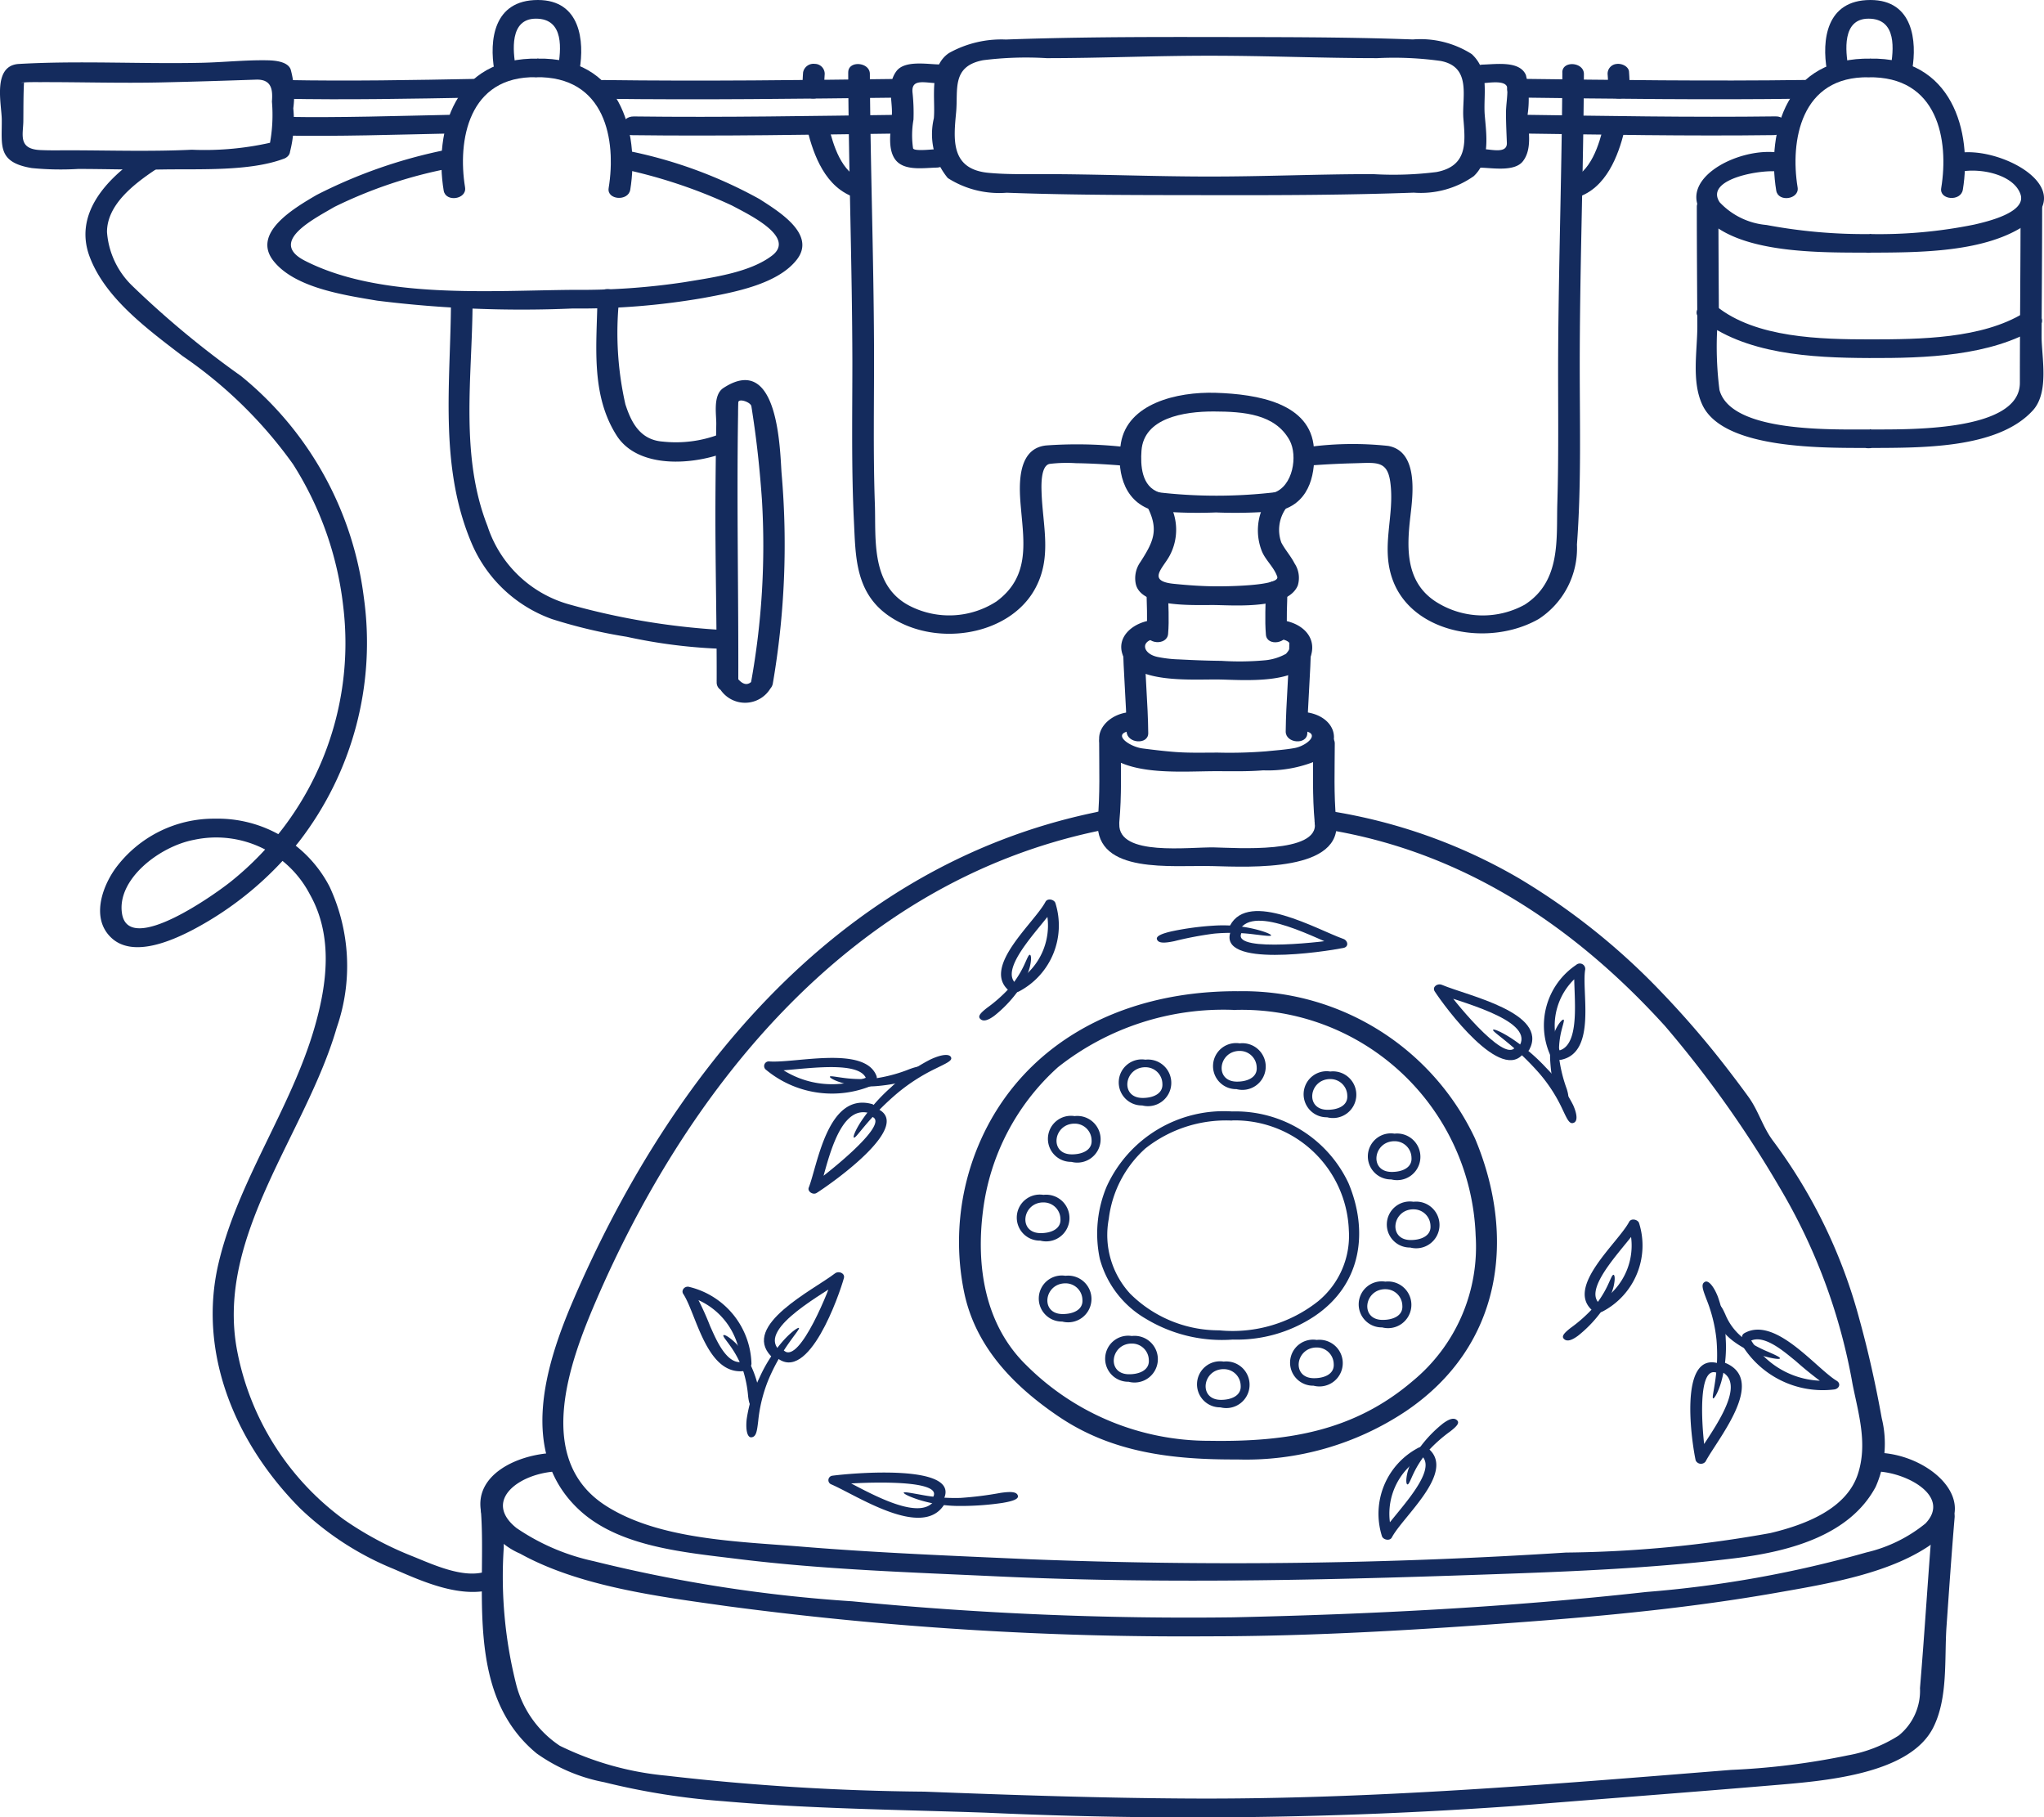 <svg id="Group_1346" data-name="Group 1346" xmlns="http://www.w3.org/2000/svg" xmlns:xlink="http://www.w3.org/1999/xlink" width="98.266" height="87.342" viewBox="0 0 98.266 87.342">
  <defs>
    <clipPath id="clip-path">
      <rect id="Rectangle_28" data-name="Rectangle 28" width="98.266" height="87.341" fill="none"/>
    </clipPath>
  </defs>
  <g id="Group_1345" data-name="Group 1345" clip-path="url(#clip-path)">
    <path id="Path_1368" data-name="Path 1368" d="M206.612,489.413c1.446.061,3.553,1.206,2.32,2.5a7.02,7.02,0,0,1-2.843,1.393,54.268,54.268,0,0,1-10.577,1.9c-6.581.735-13.238,1.072-19.87,1.219a167.112,167.112,0,0,1-18.3-.77,70.406,70.406,0,0,1-12.445-1.932,10.5,10.5,0,0,1-3.7-1.589c-1.649-1.313.125-2.653,1.983-2.726.672-.026.486-.914-.176-.888-1.805.071-3.867,1.072-3.506,2.862a3.4,3.4,0,0,0,1.868,1.98c2.873,1.591,6.682,2.066,9.981,2.53a166.183,166.183,0,0,0,23.1,1.446c5.107,0,10.245-.318,15.329-.7,4-.3,8-.694,11.934-1.383,2.543-.446,5.691-.952,7.706-2.486,2.344-1.785-.189-4.148-2.705-4.254-.67-.028-.764.869-.091.9" transform="translate(-116.364 -418.684)" fill="#142b5d"/>
    <path id="Path_1369" data-name="Path 1369" d="M184.177,272.708c-12.909,2.654-20.815,13.35-25.161,23.453-1.336,3.106-2.671,7.372.3,10.107,1.908,1.758,4.99,2.019,7.583,2.34,4.147.514,8.346.646,12.524.841,8.332.389,16.641.157,24.972-.145,3.487-.126,7.051-.306,10.509-.734,2.7-.334,5.5-1.144,6.72-3.423a5.116,5.116,0,0,0,.292-3.31c-.288-1.6-.646-3.215-1.085-4.795a25.216,25.216,0,0,0-4.133-8.521c-.5-.66-.7-1.442-1.179-2.109-.372-.514-.756-1.021-1.147-1.525a44.733,44.733,0,0,0-3.046-3.523,32.332,32.332,0,0,0-6.846-5.469,26.083,26.083,0,0,0-9.1-3.237c-.661-.108-.746.79-.091.9,6.749,1.105,12.068,4.87,16.212,9.439a53.025,53.025,0,0,1,5.509,7.76,27.944,27.944,0,0,1,3.507,9.465c.292,1.445.732,2.881.245,4.332-.547,1.63-2.46,2.4-4.2,2.812a58.2,58.2,0,0,1-9.835.937,249.932,249.932,0,0,1-25.711.324c-3.679-.164-7.365-.308-11.033-.609-3.053-.251-6.86-.329-9.416-1.973-3.476-2.236-1.7-6.958-.48-9.8,4.17-9.694,11.87-20.1,24.261-22.65a.455.455,0,1,0-.176-.888" transform="translate(-131.452 -233.675)" fill="#142b5d"/>
    <path id="Path_1370" data-name="Path 1370" d="M209.469,505c-.233,2.764-.394,5.532-.627,8.3a2.766,2.766,0,0,1-1.023,2.281,6.707,6.707,0,0,1-2.442.953,34.9,34.9,0,0,1-5.622.7c-8.65.694-17.248,1.419-25.947,1.376-4.278-.021-8.554-.165-12.827-.331a116.11,116.11,0,0,1-12.406-.768,14.716,14.716,0,0,1-5.122-1.436,5.054,5.054,0,0,1-2.075-2.855,21.164,21.164,0,0,1-.621-6.683c0-.643-.022-1.287-.072-1.929-.045-.581-1.072-.422-1.028.152.287,3.732-.818,8.8,2.681,11.682a8.27,8.27,0,0,0,3.242,1.383,34.216,34.216,0,0,0,5.729.913c4.192.368,8.456.406,12.665.554a217.773,217.773,0,0,0,25.321-.32c4.12-.335,8.243-.642,12.362-.99,2.437-.206,6.667-.486,7.824-2.788.721-1.434.528-3.318.637-4.864.123-1.748.243-3.5.39-5.243.049-.579-.99-.659-1.039-.078" transform="translate(-116.538 -432.159)" fill="#142b5d"/>
    <path id="Path_1371" data-name="Path 1371" d="M318.865,247.059c0,1.259.048,2.525-.07,3.781-.054.579.985.658,1.039.078.118-1.256.074-2.522.07-3.781,0-.576-1.041-.66-1.039-.078" transform="translate(-266.023 -211.402)" fill="#142b5d"/>
    <path id="Path_1372" data-name="Path 1372" d="M326.155,213.655c.011,1.427.161,2.851.174,4.278.005.576,1.044.66,1.039.078-.013-1.427-.163-2.851-.174-4.278,0-.576-1.043-.66-1.039-.078" transform="translate(-272.166 -182.773)" fill="#142b5d"/>
    <path id="Path_1373" data-name="Path 1373" d="M332.973,195.8c.005.691.059,1.373,0,2.064-.049.579.99.659,1.039.078.059-.691.005-1.373,0-2.064,0-.576-1.043-.66-1.039-.078" transform="translate(-277.855 -167.473)" fill="#142b5d"/>
    <path id="Path_1374" data-name="Path 1374" d="M381.336,247.058c0,1.3-.046,2.6.076,3.9.055.58,1.082.422,1.028-.152-.115-1.218-.068-2.446-.065-3.666,0-.577-1.037-.66-1.039-.078" transform="translate(-318.205 -211.401)" fill="#142b5d"/>
    <path id="Path_1375" data-name="Path 1375" d="M373.583,213.652c-.011,1.427-.161,2.851-.174,4.278-.005.577,1.034.66,1.039.078.013-1.427.163-2.85.174-4.278,0-.577-1.035-.66-1.039-.078" transform="translate(-311.598 -182.77)" fill="#142b5d"/>
    <path id="Path_1376" data-name="Path 1376" d="M333.156,209.325q.975.109.408.733a2.545,2.545,0,0,1-1.029.313,13.4,13.4,0,0,1-2.079.025c-.676-.006-1.351-.034-2.026-.069a5.981,5.981,0,0,1-1.037-.118c-.73-.15-.874-.812-.014-.889.671-.06.489-.947-.176-.888-.961.086-1.817.793-1.487,1.684.523,1.408,3.395,1.155,4.649,1.177,1.136.02,3.882.258,4.372-1.064.356-.961-.4-1.7-1.491-1.8a.454.454,0,1,0-.091.9" transform="translate(-271.74 -178.631)" fill="#142b5d"/>
    <path id="Path_1377" data-name="Path 1377" d="M328.913,240.309c1.044.07.3.722-.3.834-.444.082-.911.111-1.361.158a22.093,22.093,0,0,1-2.33.063c-.717,0-1.415.023-2.134-.036-.5-.04-.99-.1-1.483-.163-.683-.084-1.616-.78-.425-.86.672-.045.489-.933-.176-.888-1.253.084-2.086,1.335-.977,2.14,1.258.913,3.57.7,5.1.7.763,0,1.5.021,2.267-.041a6.075,6.075,0,0,0,2.782-.555c1.16-.842.6-2.154-.874-2.253a.454.454,0,1,0-.091.9" transform="translate(-266.367 -205.188)" fill="#142b5d"/>
    <path id="Path_1378" data-name="Path 1378" d="M329.235,273.605c.224,1.5-3.816,1.2-4.822,1.181-1.213-.028-4.619.447-4.574-1.124.017-.578-1.022-.66-1.039-.078-.073,2.511,3.566,2.049,5.521,2.1,1.819.046,6.318.289,5.942-2.23-.086-.578-1.114-.422-1.028.152" transform="translate(-266.029 -234.053)" fill="#142b5d"/>
    <path id="Path_1379" data-name="Path 1379" d="M367.509,195.8c-.005.73-.056,1.449.005,2.179.049.581,1.077.422,1.028-.152-.055-.652,0-1.3.005-1.949,0-.577-1.035-.66-1.039-.079" transform="translate(-306.655 -167.47)" fill="#142b5d"/>
    <path id="Path_1380" data-name="Path 1380" d="M335.933,167.071a2.723,2.723,0,0,0-.186,2.321c.17.456.6.8.754,1.262s-2.687.464-2.852.464c-.711,0-1.419-.05-2.125-.122-1.3-.132-.524-.743-.2-1.345a2.637,2.637,0,0,0-.062-2.615c-.256-.539-1.2-.16-.949.375.493,1.037.209,1.6-.388,2.533A1.345,1.345,0,0,0,329.7,171c.261,1.187,2.921,1,3.861,1.018,1.069.022,3.465.18,3.928-.943a1.26,1.26,0,0,0-.156-1.06c-.175-.346-.451-.65-.635-1a1.79,1.79,0,0,1,.219-1.642c.255-.537-.727-.841-.982-.3" transform="translate(-275.097 -142.934)" fill="#142b5d"/>
    <path id="Path_1381" data-name="Path 1381" d="M338.993,165.432a24.283,24.283,0,0,1-5.728,0,.453.453,0,1,0-.091.9,22.385,22.385,0,0,0,2.931.075,23.4,23.4,0,0,0,3.064-.08c.666-.088.488-.976-.176-.888" transform="translate(-277.644 -141.775)" fill="#142b5d"/>
    <path id="Path_1382" data-name="Path 1382" d="M333,137.7c1.379-.433,1.593-1.853,1.514-2.962-.156-2.173-2.708-2.6-4.723-2.665-1.882-.058-4.233.524-4.555,2.411-.2,1.189.028,2.765,1.51,3.231.632.2.985-.649.351-.848-.886-.278-.922-1.328-.873-2.013.113-1.569,2.027-1.887,3.475-1.883s2.951.12,3.646,1.385c.4.735.17,2.227-.78,2.526-.633.2-.193,1.016.434.819" transform="translate(-271.347 -113.192)" fill="#142b5d"/>
    <path id="Path_1383" data-name="Path 1383" d="M427.811,26.451c.578.015,1.618.2,2.014-.309.478-.619.243-1.543.226-2.24a5.046,5.046,0,0,0-.08-1.9c-.292-.7-1.428-.523-2.069-.506-.664.018-.763.915-.091.9.317-.008,1.248-.2,1.266.247.015.391-.066.793-.065,1.187,0,.475.024.952.042,1.427.021.533-.718.315-1.152.3-.67-.018-.764.879-.091.9" transform="translate(-356.611 -18.391)" fill="#142b5d"/>
    <path id="Path_1384" data-name="Path 1384" d="M297.446,16.144c-.062-1,.247-2.071-.62-2.881a4.591,4.591,0,0,0-2.833-.705c-3.36-.124-6.739-.111-10.1-.117-3.15-.005-6.32.006-9.467.121a5.173,5.173,0,0,0-2.726.645c-1,.661-.649,2.219-.735,3.141a3.308,3.308,0,0,0,.671,2.873,4.588,4.588,0,0,0,2.833.705c3.36.124,6.739.111,10.1.117,3.15.005,6.321-.006,9.468-.121a4.418,4.418,0,0,0,2.883-.792c.821-.767.6-2.041.526-2.985-.045-.581-1.072-.421-1.028.152.087,1.133.265,2.337-1.286,2.634a16.475,16.475,0,0,1-3.057.1c-2.634,0-5.27.12-7.907.116-2.663,0-5.327-.115-7.988-.116-.868,0-1.728.02-2.592-.062-1.846-.176-1.67-1.641-1.551-2.918.1-1.072-.233-2.2,1.292-2.494a16.485,16.485,0,0,1,3.057-.1c2.634,0,5.27-.12,7.907-.116,2.663,0,5.328.115,7.988.116a16.266,16.266,0,0,1,3.05.135c1.486.285,1.026,1.716,1.088,2.706.036.581,1.064.421,1.028-.152" transform="translate(-226.07 -10.662)" fill="#142b5d"/>
    <path id="Path_1385" data-name="Path 1385" d="M260.852,25.477c-.208.006-1.169.128-1.225-.031a4.333,4.333,0,0,1,.02-1.381,9.063,9.063,0,0,0-.045-1.288c-.081-.7.585-.48,1.159-.465.67.018.764-.879.091-.9-.583-.015-1.634-.2-2.025.323-.438.592-.219,1.295-.215,1.958,0,.641-.244,1.556.081,2.168.369.7,1.357.529,2.068.51.664-.018.763-.915.091-.9" transform="translate(-215.731 -18.315)" fill="#142b5d"/>
    <path id="Path_1386" data-name="Path 1386" d="M438.2,27.412c4.581.06,9.165.119,13.746.056.666-.009.764-.906.091-.9-4.581.062-9.165,0-13.746-.056-.669-.009-.765.888-.091.9" transform="translate(-365.281 -22.724)" fill="#142b5d"/>
    <path id="Path_1387" data-name="Path 1387" d="M438.2,39.488c4.119.055,8.239.134,12.359.08.666-.009.764-.906.091-.9-4.12.054-8.239-.025-12.358-.08-.669-.009-.765.888-.091.9" transform="translate(-365.281 -33.074)" fill="#142b5d"/>
    <path id="Path_1388" data-name="Path 1388" d="M524.306,25.983c.457-2.779-.5-6.391-4.472-6.3-.66.014-.77.9-.091.9h.059c.665,0,.769-.883.091-.9-4.052-.087-5.028,3.48-4.558,6.341.095.577,1.122.422,1.028-.152-.364-2.216.136-5.364,3.438-5.293q.046-.449.091-.9h-.059q-.046.448-.091.9c3.384-.073,3.9,3.032,3.524,5.329-.095.576.945.652,1.039.078" transform="translate(-429.942 -16.864)" fill="#142b5d"/>
    <path id="Path_1389" data-name="Path 1389" d="M534.277,3.34C534.505,2,534.335,0,532.268,0c-2.146,0-2.337,1.951-2.094,3.377.1.576,1.126.422,1.028-.152-.126-.742-.316-2.328.975-2.328,1.386,0,1.2,1.534,1.061,2.364-.1.576.942.651,1.039.078" transform="translate(-442.346)" fill="#142b5d"/>
    <path id="Path_1390" data-name="Path 1390" d="M505.4,52.047c.967-.179,2.535.151,2.855,1.091.3.876-1.614,1.315-2.218,1.455a22.883,22.883,0,0,1-5.025.456c-.667,0-.765.9-.091.9h.059c.667,0,.765-.9.091-.9a25.421,25.421,0,0,1-5.028-.436,3.5,3.5,0,0,1-2.252-1.094c-.755-1.152,2.13-1.6,2.843-1.467.657.122.74-.777.091-.9-2.058-.381-5.513,1.472-3.387,3.333,1.73,1.514,5.372,1.451,7.642,1.458q.046-.449.091-.9h-.059q-.045.449-.091.9c2.432-.007,5.7.01,7.668-1.4,2.46-1.762-1.385-3.75-3.365-3.384a.455.455,0,1,0,.176.888" transform="translate(-411.119 -43.799)" fill="#142b5d"/>
    <path id="Path_1391" data-name="Path 1391" d="M508.478,102.515c-2.02,1.238-4.966,1.267-7.348,1.27-2.448,0-5.541-.066-7.436-1.593-.485-.391-1.29.183-.8.579,2.149,1.731,5.349,1.9,8.144,1.911,2.7.009,5.834-.083,8.109-1.478.549-.336-.126-1.024-.67-.69" transform="translate(-411.178 -87.472)" fill="#142b5d"/>
    <path id="Path_1392" data-name="Path 1392" d="M508.111,67.164c0,2.82-.033,5.641-.033,8.461,0,2.385-5.518,2.23-7.213,2.241-.666,0-.766.9-.091.9h.059c.667,0,.766-.893.091-.9-1.753-.011-6.727.186-7.288-1.9a16.407,16.407,0,0,1-.03-3.9c-.009-1.609-.019-3.218-.02-4.827,0-.577-1.039-.66-1.039-.078,0,1.9.014,3.8.025,5.7.006,1.2-.292,2.679.241,3.82,1.019,2.184,5.977,2.061,8.019,2.075q.046-.449.091-.9h-.059q-.046.449-.091.9c2.464-.016,6.219.071,7.93-1.808.8-.88.415-2.569.419-3.57.009-2.048.026-4.1.027-6.143,0-.577-1.038-.66-1.039-.078" transform="translate(-410.972 -57.222)" fill="#142b5d"/>
    <path id="Path_1393" data-name="Path 1393" d="M186.9,26.515c-4.781.06-9.564.119-14.346.056-.669-.009-.765.888-.091.9,4.781.063,9.565,0,14.346-.056.666-.008.763-.906.091-.9" transform="translate(-143.532 -22.724)" fill="#142b5d"/>
    <path id="Path_1394" data-name="Path 1394" d="M194.2,38.591c-4.3.055-8.6.134-12.9.08-.669-.009-.764.889-.091.9,4.3.055,8.6-.024,12.9-.08.666-.008.763-.906.091-.9" transform="translate(-150.83 -33.074)" fill="#142b5d"/>
    <path id="Path_1395" data-name="Path 1395" d="M89.118,26.514c-3.1.059-6.212.117-9.316.056-.67-.013-.765.884-.091.9,3.1.061,6.212,0,9.316-.056.666-.013.763-.91.091-.9" transform="translate(-66.132 -22.724)" fill="#142b5d"/>
    <path id="Path_1396" data-name="Path 1396" d="M87.91,38.59c-2.7.055-5.4.148-8.108.1-.67-.012-.765.885-.091.9,2.7.049,5.406-.044,8.108-.1.665-.013.763-.911.091-.9" transform="translate(-66.132 -33.074)" fill="#142b5d"/>
    <path id="Path_1397" data-name="Path 1397" d="M129.337,25.867c-.364-2.216.135-5.364,3.438-5.293q.046-.449.091-.9h-.059q-.046.449-.091.9c3.384-.073,3.9,3.032,3.524,5.329-.095.576.945.652,1.039.078.456-2.779-.5-6.391-4.472-6.3-.66.014-.77.9-.091.9h.059c.664,0,.769-.883.091-.9-4.052-.087-5.028,3.48-4.557,6.342.095.577,1.122.422,1.028-.152" transform="translate(-106.979 -16.863)" fill="#142b5d"/>
    <path id="Path_1398" data-name="Path 1398" d="M144.174,3.225c-.126-.742-.316-2.328.975-2.328,1.385,0,1.2,1.534,1.061,2.364-.1.576.942.651,1.039.078C147.477,2,147.307,0,145.241,0c-2.145,0-2.337,1.951-2.094,3.377.1.576,1.125.422,1.028-.152" transform="translate(-119.383)" fill="#142b5d"/>
    <path id="Path_1399" data-name="Path 1399" d="M94.489,51.181a24.493,24.493,0,0,1,5.471,1.8c.794.427,3.1,1.514,1.929,2.409-1.071.818-2.86,1.052-4.211,1.277a33.283,33.283,0,0,1-5.281.369c-4.025.027-9.316.467-12.967-1.4-1.774-.906.425-2,1.415-2.584A21.849,21.849,0,0,1,86.368,51.2a.454.454,0,1,0-.176-.888A24.012,24.012,0,0,0,80,52.472c-1.1.642-3.145,1.842-2.071,3.184,1.023,1.279,3.346,1.626,4.977,1.9a56.219,56.219,0,0,0,9.405.376,34.584,34.584,0,0,0,6.274-.505c1.5-.276,3.565-.661,4.488-1.834.957-1.216-.83-2.307-1.791-2.923a21.936,21.936,0,0,0-6.437-2.338c-.641-.166-1,.681-.351.848" transform="translate(-64.773 -43.104)" fill="#142b5d"/>
    <path id="Path_1400" data-name="Path 1400" d="M130.41,99.059c-.016,3.864-.587,7.9.992,11.612a6.623,6.623,0,0,0,3.868,3.647,24.6,24.6,0,0,0,3.592.85,25.459,25.459,0,0,0,4.675.581c.669.01.765-.887.091-.9a34.375,34.375,0,0,1-7.482-1.223,5.761,5.761,0,0,1-3.981-3.784c-1.338-3.4-.732-7.193-.717-10.708,0-.577-1.036-.66-1.039-.078" transform="translate(-108.729 -84.559)" fill="#142b5d"/>
    <path id="Path_1401" data-name="Path 1401" d="M173.243,97.615c-.022,2.2-.358,4.637.926,6.646,1.026,1.6,3.677,1.435,5.346.764.611-.246.175-1.064-.434-.819a5.877,5.877,0,0,1-2.7.341c-1.12-.083-1.527-.973-1.794-1.787a15.527,15.527,0,0,1-.3-5.066c.006-.577-1.033-.66-1.039-.078" transform="translate(-144.52 -83.321)" fill="#142b5d"/>
    <path id="Path_1402" data-name="Path 1402" d="M207.869,142.341a1.425,1.425,0,0,0,2.685.067l-1.039-.078v.016a.529.529,0,0,0,1.039.078,39.391,39.391,0,0,0,.429-10.092c-.082-.951-.093-5.911-2.8-4.139-.514.337-.336,1.275-.343,1.737-.02,1.3-.037,2.593-.041,3.89-.01,2.842.07,5.683.06,8.526l1.039.078v-.12c0-.577-1.039-.66-1.039-.078v.12c0,.576,1.037.661,1.039.078.016-4.319-.079-8.636-.01-12.956q0-.288.01-.576c0-.224.6-.021.63.18.028.174.054.349.08.524.2,1.329.337,2.664.429,4a36.907,36.907,0,0,1-.526,8.749l1.039.078v-.016c0-.587-.91-.646-1.039-.078q-.283.24-.618-.141c-.1-.576-1.128-.421-1.028.152" transform="translate(-173.405 -109.543)" fill="#142b5d"/>
    <path id="Path_1403" data-name="Path 1403" d="M13.214,24.194a14.356,14.356,0,0,1-3.994.388c-1.965.094-3.921.03-5.887.027-.467,0-.93.011-1.4-.011-1.078-.051-.818-.752-.811-1.389.006-.622,0-1.24.032-1.862,0,.019-.368.021.078-.005.231-.013.465-.009.7-.009,1.936-.005,3.857.056,5.795.014,1.528-.034,3.054-.081,4.581-.134.779-.027.806.525.765,1.056a7.52,7.52,0,0,1-.132,2.184c-.224.547.757.852.982.3a6.051,6.051,0,0,0,.177-2.161,4.688,4.688,0,0,0-.127-1.873c-.141-.37-.73-.427-1.1-.435-1.042-.022-2.107.094-3.148.118-2.921.066-5.909-.111-8.821.057C-.38,20.537.077,22.4.085,23.129c.014,1.248-.23,2.059,1.446,2.335a14.154,14.154,0,0,0,2.225.042c1.353,0,2.7.048,4.058.025,1.762-.031,4.2.1,5.834-.518.617-.235.18-1.053-.434-.819" transform="translate(0 -17.385)" fill="#142b5d"/>
    <path id="Path_1404" data-name="Path 1404" d="M246.349,21.958c.021,4.64.19,9.28.2,13.919,0,2.561-.051,5.125.076,7.684.08,1.607.05,3.348,1.606,4.472,2.183,1.577,5.784,1.058,7.071-1.2.875-1.534.391-3.087.342-4.712-.008-.272-.049-1.266.393-1.344a6.825,6.825,0,0,1,1.251-.034c.685.01,1.371.048,2.053.1a.454.454,0,1,0,.091-.9,20.576,20.576,0,0,0-3.57-.052c-1.511.161-1.278,2.224-1.2,3.114.143,1.609.4,3.218-1.186,4.384a4.176,4.176,0,0,1-4.144.227c-1.915-.963-1.645-3.238-1.7-4.864-.091-2.529-.032-5.062-.042-7.592-.017-4.375-.175-8.75-.2-13.126,0-.576-1.042-.66-1.039-.078" transform="translate(-205.571 -18.479)" fill="#142b5d"/>
    <path id="Path_1405" data-name="Path 1405" d="M234.1,22.72q0-.384.027-.767a.48.48,0,0,0-.474-.488.509.509,0,0,0-.565.409q-.03.384-.027.767a.484.484,0,0,0,.474.488c.263.02.567-.164.565-.409" transform="translate(-194.479 -18.395)" fill="#142b5d"/>
    <path id="Path_1406" data-name="Path 1406" d="M237.1,43.056c-1.066-.335-1.446-1.727-1.658-2.561-.143-.567-1.172-.416-1.028.152.3,1.191.858,2.794,2.335,3.258.631.2.985-.649.351-.848" transform="translate(-195.601 -34.4)" fill="#142b5d"/>
    <path id="Path_1407" data-name="Path 1407" d="M390.7,21.956c-.02,4.376-.167,8.75-.2,13.126-.017,2.531.034,5.061-.042,7.592-.051,1.7.192,3.739-1.567,4.868a4.185,4.185,0,0,1-4.147-.065c-1.644-.96-1.519-2.732-1.345-4.227.1-.9.415-3.077-1.075-3.339a15.874,15.874,0,0,0-3.713.037c-.672.047-.489.934.176.888q.959-.067,1.92-.091c1.035-.025,1.57-.144,1.717.882.241,1.673-.512,3.2.173,4.861,1.015,2.455,4.608,3.085,6.964,1.744a4.055,4.055,0,0,0,1.84-3.579c.206-2.76.14-5.535.135-8.3-.008-4.772.176-9.545.2-14.318,0-.577-1.036-.66-1.039-.078" transform="translate(-315.589 -18.477)" fill="#142b5d"/>
    <path id="Path_1408" data-name="Path 1408" d="M467.955,22.725c0-.294-.01-.589-.032-.883-.019-.245-.343-.406-.6-.368a.471.471,0,0,0-.426.52c.017.217.023.434.022.652a.484.484,0,0,0,.474.488c.266.02.563-.164.565-.409" transform="translate(-389.608 -18.399)" fill="#142b5d"/>
    <path id="Path_1409" data-name="Path 1409" d="M454.285,43.773c1.417-.446,1.982-2.029,2.27-3.167.141-.559-.839-.871-.982-.3-.225.888-.6,2.3-1.722,2.652-.633.2-.193,1.016.434.819" transform="translate(-378.468 -34.283)" fill="#142b5d"/>
    <path id="Path_1410" data-name="Path 1410" d="M291.768,334.227a11.252,11.252,0,0,1,11.594,10.839,8.354,8.354,0,0,1-3.028,7c-2.8,2.391-5.963,2.934-9.763,2.872a12.419,12.419,0,0,1-8.793-3.617c-2.054-1.989-2.423-4.851-2.105-7.4a11.118,11.118,0,0,1,3.61-6.942,12.822,12.822,0,0,1,8.484-2.752c.668,0,.764-.9.091-.9-5.778,0-10.416,2.692-12.395,7.4a12,12,0,0,0-.68,7.127c.538,2.5,2.264,4.386,4.545,5.925,2.551,1.721,5.426,2.071,8.574,2.056A13.842,13.842,0,0,0,300,353.52c4.727-3.189,5.281-8.474,3.334-13.109a12.321,12.321,0,0,0-11.47-7.081c-.667,0-.764.9-.091.9" transform="translate(-232.42 -285.682)" fill="#142b5d"/>
    <path id="Path_1411" data-name="Path 1411" d="M325.105,374.147a5.482,5.482,0,0,1,5.648,5.28,4.07,4.07,0,0,1-1.475,3.409,6.62,6.62,0,0,1-4.756,1.4,6.049,6.049,0,0,1-4.283-1.762,4.17,4.17,0,0,1-1.026-3.6,5.415,5.415,0,0,1,1.759-3.381,6.245,6.245,0,0,1,4.133-1.341c.326,0,.372-.437.044-.437a6.187,6.187,0,0,0-6.038,3.607,5.842,5.842,0,0,0-.331,3.472,4.771,4.771,0,0,0,2.214,2.886,7.072,7.072,0,0,0,4.177,1,6.741,6.741,0,0,0,3.942-1.131c2.3-1.553,2.572-4.128,1.624-6.386a6,6,0,0,0-5.588-3.449c-.325,0-.372.438-.044.437" transform="translate(-265.907 -320.29)" fill="#142b5d"/>
    <path id="Path_1412" data-name="Path 1412" d="M398.588,381.565a.808.808,0,0,1,.818.791c.038.5-.482.694-.971.685-1.077-.019-.863-1.476.154-1.476a.183.183,0,1,0,0-.363,1.107,1.107,0,1,0-.154,2.2,1.121,1.121,0,1,0,.154-2.2.183.183,0,1,0,0,.363" transform="translate(-331.548 -326.71)" fill="#142b5d"/>
    <path id="Path_1413" data-name="Path 1413" d="M379.945,360.677a.808.808,0,0,1,.818.79c.038.505-.483.694-.971.685-1.077-.019-.862-1.476.153-1.476a.183.183,0,1,0,0-.363,1.107,1.107,0,1,0-.153,2.2,1.122,1.122,0,1,0,.153-2.2.183.183,0,1,0,0,.363" transform="translate(-315.992 -308.808)" fill="#142b5d"/>
    <path id="Path_1414" data-name="Path 1414" d="M353.632,351.209a.808.808,0,0,1,.818.79c.038.5-.483.694-.971.685-1.077-.02-.862-1.476.153-1.476a.183.183,0,1,0,0-.363,1.107,1.107,0,1,0-.153,2.2,1.122,1.122,0,1,0,.153-2.2.183.183,0,1,0,0,.363" transform="translate(-294.034 -300.693)" fill="#142b5d"/>
    <path id="Path_1415" data-name="Path 1415" d="M326.244,356.693a.808.808,0,0,1,.818.79c.038.5-.482.694-.971.685-1.077-.019-.862-1.476.154-1.476a.183.183,0,1,0,0-.363,1.107,1.107,0,1,0-.154,2.2,1.121,1.121,0,1,0,.154-2.2.183.183,0,1,0,0,.363" transform="translate(-271.18 -305.393)" fill="#142b5d"/>
    <path id="Path_1416" data-name="Path 1416" d="M305.676,375.658a.808.808,0,0,1,.818.791c.038.5-.483.694-.971.685-1.077-.019-.863-1.476.153-1.476a.183.183,0,1,0,0-.363,1.107,1.107,0,1,0-.153,2.2,1.122,1.122,0,1,0,.153-2.2.183.183,0,1,0,0,.363" transform="translate(-254.016 -321.647)" fill="#142b5d"/>
    <path id="Path_1417" data-name="Path 1417" d="M296.638,402.15a.808.808,0,0,1,.818.79c.038.5-.483.694-.971.685-1.077-.019-.863-1.476.153-1.476a.183.183,0,1,0,0-.363,1.107,1.107,0,1,0-.153,2.2,1.122,1.122,0,1,0,.153-2.2.183.183,0,1,0,0,.363" transform="translate(-246.475 -344.352)" fill="#142b5d"/>
    <path id="Path_1418" data-name="Path 1418" d="M303.021,429.358a.808.808,0,0,1,.817.791c.038.5-.483.694-.971.685-1.077-.019-.862-1.476.154-1.476a.183.183,0,1,0,0-.363,1.107,1.107,0,1,0-.154,2.2,1.122,1.122,0,1,0,.154-2.2.183.183,0,1,0,0,.363" transform="translate(-251.8 -367.671)" fill="#142b5d"/>
    <path id="Path_1419" data-name="Path 1419" d="M322.306,449.606a.808.808,0,0,1,.818.79c.038.5-.483.694-.971.685-1.077-.02-.863-1.476.153-1.476a.183.183,0,1,0,0-.363,1.107,1.107,0,1,0-.153,2.2,1.122,1.122,0,1,0,.153-2.2.183.183,0,1,0,0,.363" transform="translate(-267.894 -385.024)" fill="#142b5d"/>
    <path id="Path_1420" data-name="Path 1420" d="M348.977,458.216a.807.807,0,0,1,.818.79c.038.5-.483.694-.971.685-1.077-.02-.862-1.476.153-1.476a.183.183,0,1,0,0-.363,1.107,1.107,0,1,0-.153,2.2,1.121,1.121,0,1,0,.153-2.2.183.183,0,1,0,0,.363" transform="translate(-290.149 -392.404)" fill="#142b5d"/>
    <path id="Path_1421" data-name="Path 1421" d="M376.006,450.932a.809.809,0,0,1,.818.79c.038.505-.483.694-.971.685-1.077-.019-.862-1.476.154-1.476a.183.183,0,1,0,0-.363,1.107,1.107,0,1,0-.154,2.2,1.122,1.122,0,1,0,.154-2.2.183.183,0,1,0,0,.363" transform="translate(-312.705 -386.161)" fill="#142b5d"/>
    <path id="Path_1422" data-name="Path 1422" d="M395.933,431.328a.808.808,0,0,1,.818.79c.038.505-.483.694-.971.685-1.077-.02-.862-1.476.154-1.476a.183.183,0,1,0,0-.363,1.107,1.107,0,1,0-.154,2.2,1.122,1.122,0,1,0,.154-2.2.183.183,0,1,0,0,.363" transform="translate(-329.333 -369.359)" fill="#142b5d"/>
    <path id="Path_1423" data-name="Path 1423" d="M404.112,404.477a.809.809,0,0,1,.818.79c.038.5-.483.694-.972.685-1.077-.019-.862-1.476.154-1.476a.183.183,0,1,0,0-.363,1.107,1.107,0,1,0-.154,2.2,1.122,1.122,0,1,0,.154-2.2.183.183,0,1,0,0,.363" transform="translate(-336.159 -346.347)" fill="#142b5d"/>
    <path id="Path_1424" data-name="Path 1424" d="M27.516,51.59c-1.775,1.184-3.26,2.881-2.489,4.9.751,1.968,2.72,3.423,4.46,4.754a21.227,21.227,0,0,1,5.311,5.2,16.092,16.092,0,0,1,2.411,6.819A14.681,14.681,0,0,1,31.816,86.5c-.69.558-4.893,3.587-5.237,1.563-.279-1.647,1.783-3.242,3.446-3.561a5.075,5.075,0,0,1,5.582,2.62c1.13,2,.827,4.318.224,6.4-1.132,3.916-3.7,7.391-4.624,11.369-.973,4.207.744,8.529,3.926,11.738a14.264,14.264,0,0,0,4.5,2.917c1.383.6,3.283,1.467,4.864.945.63-.208.19-1.025-.434-.819-1.067.353-2.554-.346-3.5-.727a16.23,16.23,0,0,1-3.293-1.754A13.085,13.085,0,0,1,32.1,109c-1.012-5.5,3.319-10.362,4.8-15.477a9.019,9.019,0,0,0-.347-6.775,6.053,6.053,0,0,0-5.511-3.265,5.879,5.879,0,0,0-4.79,2.4c-.656.924-1.15,2.4-.207,3.309,1.032,1,2.914.164,3.934-.367A16.076,16.076,0,0,0,35.1,84.568a15.634,15.634,0,0,0,3.1-11.729A16.307,16.307,0,0,0,32.29,62.2a44.736,44.736,0,0,1-5.213-4.322,4,4,0,0,1-1.223-2.594c0-1.292,1.247-2.277,2.332-3,.533-.356-.14-1.044-.671-.69" transform="translate(-20.71 -44.131)" fill="#142b5d"/>
    <path id="Path_1425" data-name="Path 1425" d="M216.99,451.783c-.179.014-.279-.324-.222-.863a6.857,6.857,0,0,1,.618-2.007,7,7,0,0,1,1.165-1.8c.38-.417.687-.62.729-.585s-.181.291-.487.729a9.28,9.28,0,0,0-.993,1.795,7.125,7.125,0,0,0-.476,1.945c-.059.483-.09.769-.334.786" transform="translate(-180.872 -382.695)" fill="#142b5d"/>
    <path id="Path_1426" data-name="Path 1426" d="M211.548,452.419c-.186,0-.245-.2-.288-.538a5.622,5.622,0,0,0-.255-1.281,4.784,4.784,0,0,0-.62-1.163c-.2-.281-.354-.451-.31-.493s.261.075.542.338a3.579,3.579,0,0,1,.812,1.2,5.039,5.039,0,0,1,.394,1.373c.032.349-.036.557-.274.563" transform="translate(-175.294 -384.764)" fill="#142b5d"/>
    <path id="Path_1427" data-name="Path 1427" d="M222.59,431.525c-1.014-1.047,2.331-2.775,3.064-3.341l-.436-.219c-.148.54-1.609,4.259-2.367,3.616-.24-.2-.609.115-.368.318,1.538,1.3,3.027-3.042,3.238-3.815.062-.225-.241-.369-.436-.219-1.018.785-4.506,2.489-3.064,3.977.216.223.583-.1.369-.318" transform="translate(-185.15 -366.651)" fill="#142b5d"/>
    <path id="Path_1428" data-name="Path 1428" d="M201.022,436.285c-.759.089-1.278-1.275-1.485-1.716a13.508,13.508,0,0,0-.851-1.791l-.294.331A3.439,3.439,0,0,1,201,436.37c-.019.29.5.289.521,0a3.908,3.908,0,0,0-2.989-3.695c-.223-.063-.4.166-.294.331.636.959,1.119,3.926,2.925,3.713.332-.039.19-.473-.139-.434" transform="translate(-165.394 -370.816)" fill="#142b5d"/>
    <path id="Path_1429" data-name="Path 1429" d="M437.461,350.719c-.186.032-.3-.257-.518-.714a7.4,7.4,0,0,0-1.109-1.7,13.134,13.134,0,0,0-1.525-1.471c-.424-.351-.712-.549-.678-.6s.378.088.866.4a9.153,9.153,0,0,1,1.691,1.434,7.124,7.124,0,0,1,1.29,1.781c.223.5.215.829-.016.867" transform="translate(-361.85 -296.734)" fill="#142b5d"/>
    <path id="Path_1430" data-name="Path 1430" d="M450.9,346.815c-.335.107-.617-.815-.689-1.972a3.2,3.2,0,0,1,.241-1.47c.161-.36.348-.542.4-.519s-.034.239-.116.589a4.1,4.1,0,0,0-.079,1.381,6.953,6.953,0,0,0,.352,1.371c.1.336.121.55-.107.619" transform="translate(-375.683 -293.842)" fill="#142b5d"/>
    <path id="Path_1431" data-name="Path 1431" d="M421.052,334.153c.931-1.771-2.964-2.591-4.194-3.11-.23-.1-.49.1-.357.308.445.693,3.257,4.529,4.317,2.917.166-.253-.284-.48-.45-.227-.529.8-3.108-2.437-3.417-2.917l-.357.308c.869.367,4.657,1.257,4.007,2.494-.138.262.311.491.45.227" transform="translate(-347.528 -283.7)" fill="#142b5d"/>
    <path id="Path_1432" data-name="Path 1432" d="M449.15,328.663c1.72-.362.967-3.284,1.155-4.339a.261.261,0,0,0-.436-.219,3.5,3.5,0,0,0-1.224,4.382c.136.265.586.036.45-.227a3.11,3.11,0,0,1,1.142-3.836l-.436-.219c-.148.83.432,3.767-.791,4.024-.327.069-.188.5.139.434" transform="translate(-374.095 -277.723)" fill="#142b5d"/>
    <path id="Path_1433" data-name="Path 1433" d="M336,311.828c-.049-.153.237-.275.731-.386a13.635,13.635,0,0,1,1.983-.267,6.615,6.615,0,0,1,2.012.17c.5.125.778.252.762.3s-.327.006-.821-.053a8.739,8.739,0,0,0-1.92-.035,16.74,16.74,0,0,0-1.91.362c-.474.1-.773.109-.837-.092" transform="translate(-280.38 -266.68)" fill="#142b5d"/>
    <path id="Path_1434" data-name="Path 1434" d="M357.531,307.3c.684-1.3,3.877.5,4.863.845v-.434c-.6.121-5.109.664-4.779-.239.1-.278-.4-.4-.5-.12-.645,1.762,4.513.974,5.42.792.276-.055.219-.358,0-.434-1.228-.429-4.549-2.357-5.452-.639-.138.262.311.491.45.227" transform="translate(-297.951 -262.578)" fill="#142b5d"/>
    <path id="Path_1435" data-name="Path 1435" d="M453.963,431.736c-.114-.127.048-.291.336-.517a6.975,6.975,0,0,0,1.052-.929,4.942,4.942,0,0,0,.728-1.116c.144-.307.216-.513.28-.506s.083.227,0,.577a3.423,3.423,0,0,1-.651,1.272,5.992,5.992,0,0,1-1.057,1.081c-.309.227-.544.3-.689.138" transform="translate(-378.788 -367.391)" fill="#142b5d"/>
    <path id="Path_1436" data-name="Path 1436" d="M460.911,414.1c-.84-.778,1.5-2.95,1.886-3.684l-.476-.054a3.161,3.161,0,0,1-1.5,3.741c-.282.156-.021.546.263.389a3.58,3.58,0,0,0,1.743-4.25c-.062-.169-.377-.243-.476-.054-.527,1-3.031,3.094-1.8,4.229.23.213.6-.106.369-.318" transform="translate(-384.03 -351.456)" fill="#142b5d"/>
    <path id="Path_1437" data-name="Path 1437" d="M284.445,324.129c-.114-.128.048-.291.336-.517a6.985,6.985,0,0,0,1.052-.929,4.926,4.926,0,0,0,.727-1.116c.144-.307.216-.513.281-.506s.083.227,0,.577a3.418,3.418,0,0,1-.651,1.272,6,6,0,0,1-1.057,1.081c-.309.227-.544.3-.689.138" transform="translate(-237.33 -275.166)" fill="#142b5d"/>
    <path id="Path_1438" data-name="Path 1438" d="M291.393,306.489c-.841-.778,1.5-2.95,1.886-3.684l-.476-.054a3.161,3.161,0,0,1-1.5,3.742c-.282.156-.021.546.263.389a3.581,3.581,0,0,0,1.743-4.25c-.061-.17-.376-.243-.476-.054-.527,1-3.031,3.094-1.8,4.229.23.213.6-.107.369-.318" transform="translate(-242.572 -259.229)" fill="#142b5d"/>
    <path id="Path_1439" data-name="Path 1439" d="M494.614,430.938c.157-.076.408.2.611.71a6.735,6.735,0,0,1,.381,2.051,6.264,6.264,0,0,1-.216,2.053c-.151.515-.336.808-.39.791s.027-.329.1-.837a8.493,8.493,0,0,0,.061-1.988,7.155,7.155,0,0,0-.483-1.944c-.174-.461-.28-.734-.065-.835" transform="translate(-412.641 -369.326)" fill="#142b5d"/>
    <path id="Path_1440" data-name="Path 1440" d="M497.519,438.619c.185-.034.278.166.42.474a2.776,2.776,0,0,0,.786,1.078,5.729,5.729,0,0,0,1.273.722c.36.159.59.265.57.317s-.276.023-.679-.082a4.412,4.412,0,0,1-1.466-.675,3.039,3.039,0,0,1-1.02-1.208c-.146-.354-.116-.584.115-.625" transform="translate(-414.995 -375.916)" fill="#142b5d"/>
    <path id="Path_1441" data-name="Path 1441" d="M492.376,458.5c1.458.636-.733,3.285-1.167,4.111l.476.054c-.12-.554-.555-4.429.488-4.1a.229.229,0,1,0,.139-.434c-2-.626-1.3,3.889-1.129,4.656a.28.28,0,0,0,.476.054c.552-1.051,2.95-3.868.98-4.727-.3-.131-.564.258-.263.389" transform="translate(-409.663 -392.589)" fill="#142b5d"/>
    <path id="Path_1442" data-name="Path 1442" d="M505.793,447.655c.681-.381,1.738.593,2.185.944a17.506,17.506,0,0,0,1.716,1.348l.132-.419a4.073,4.073,0,0,1-4-1.946c-.124-.266-.629-.15-.5.12a4.561,4.561,0,0,0,4.5,2.277c.257-.027.356-.284.132-.42-1-.606-2.948-3.12-4.428-2.292-.281.157-.02.547.263.389" transform="translate(-421.661 -383.189)" fill="#142b5d"/>
    <path id="Path_1443" data-name="Path 1443" d="M252.645,354.9c.06.155-.258.287-.755.534a8.883,8.883,0,0,0-1.816,1.165,13.01,13.01,0,0,0-1.5,1.492c-.349.408-.54.679-.6.656s.053-.335.352-.793a8.553,8.553,0,0,1,1.434-1.63,8.233,8.233,0,0,1,1.883-1.33c.542-.253.926-.289,1-.1" transform="translate(-206.919 -304.065)" fill="#142b5d"/>
    <path id="Path_1444" data-name="Path 1444" d="M245.6,358.739c.184.266-.859.684-2.214.814a4.774,4.774,0,0,1-1.725-.133c-.425-.121-.65-.267-.626-.312s.279.012.693.065a6.152,6.152,0,0,0,1.609,0,7.248,7.248,0,0,0,1.539-.431c.368-.132.607-.184.724,0" transform="translate(-201.137 -307.357)" fill="#142b5d"/>
    <path id="Path_1445" data-name="Path 1445" d="M237.844,370.842c-2.12-.559-2.595,2.94-3.02,4.024-.07.178.2.371.383.254.771-.49,4.838-3.359,2.8-4.093a.228.228,0,1,0-.138.434c.929.335-2.438,2.961-2.924,3.27l.383.254c.328-.834.831-4.118,2.379-3.709a.229.229,0,1,0,.139-.434" transform="translate(-195.944 -317.779)" fill="#142b5d"/>
    <path id="Path_1446" data-name="Path 1446" d="M227.338,356.607c-.549-1.481-3.885-.617-5.15-.706a.224.224,0,0,0-.185.384,4.975,4.975,0,0,0,5.147.762c.3-.137.033-.525-.263-.389a4.391,4.391,0,0,1-4.515-.692l-.184.384c.929.065,4.273-.636,4.648.375.1.275.606.158.5-.12" transform="translate(-185.197 -304.88)" fill="#142b5d"/>
    <path id="Path_1447" data-name="Path 1447" d="M267.952,501.92c.036.155-.259.259-.761.34a13.685,13.685,0,0,1-2,.144,6.563,6.563,0,0,1-1.992-.294c-.484-.155-.755-.3-.735-.347s.326.014.814.1a8.73,8.73,0,0,0,1.912.154,16.888,16.888,0,0,0,1.935-.243c.481-.068.78-.061.827.143" transform="translate(-219.016 -430.016)" fill="#142b5d"/>
    <path id="Path_1448" data-name="Path 1448" d="M245.725,496.474c-.771,1.234-3.79-.744-4.726-1.14-.021.137-.042.274-.062.412.659-.089,5.136-.347,4.723.552-.124.27.381.386.5.12.782-1.7-4.484-1.226-5.365-1.106a.216.216,0,0,0-.062.411c1.2.508,4.387,2.66,5.439.978.16-.256-.29-.483-.45-.227" transform="translate(-200.781 -424.378)" fill="#142b5d"/>
    <path id="Path_1449" data-name="Path 1449" d="M410.907,477.158c.114.128-.048.291-.336.517a6.978,6.978,0,0,0-1.053.93,4.926,4.926,0,0,0-.727,1.115c-.144.307-.216.513-.281.506s-.083-.227,0-.577a3.413,3.413,0,0,1,.651-1.272,5.993,5.993,0,0,1,1.057-1.081c.309-.227.544-.3.689-.138" transform="translate(-340.845 -408.874)" fill="#142b5d"/>
    <path id="Path_1450" data-name="Path 1450" d="M402.367,487.027c.84.778-1.5,2.95-1.886,3.684l.476.054a3.16,3.16,0,0,1,1.5-3.741c.282-.156.021-.546-.263-.389a3.58,3.58,0,0,0-1.743,4.25c.062.17.377.243.476.054.527-1,3.031-3.094,1.8-4.229-.23-.213-.6.106-.369.318" transform="translate(-334.012 -417.04)" fill="#142b5d"/>
  </g>
</svg>
